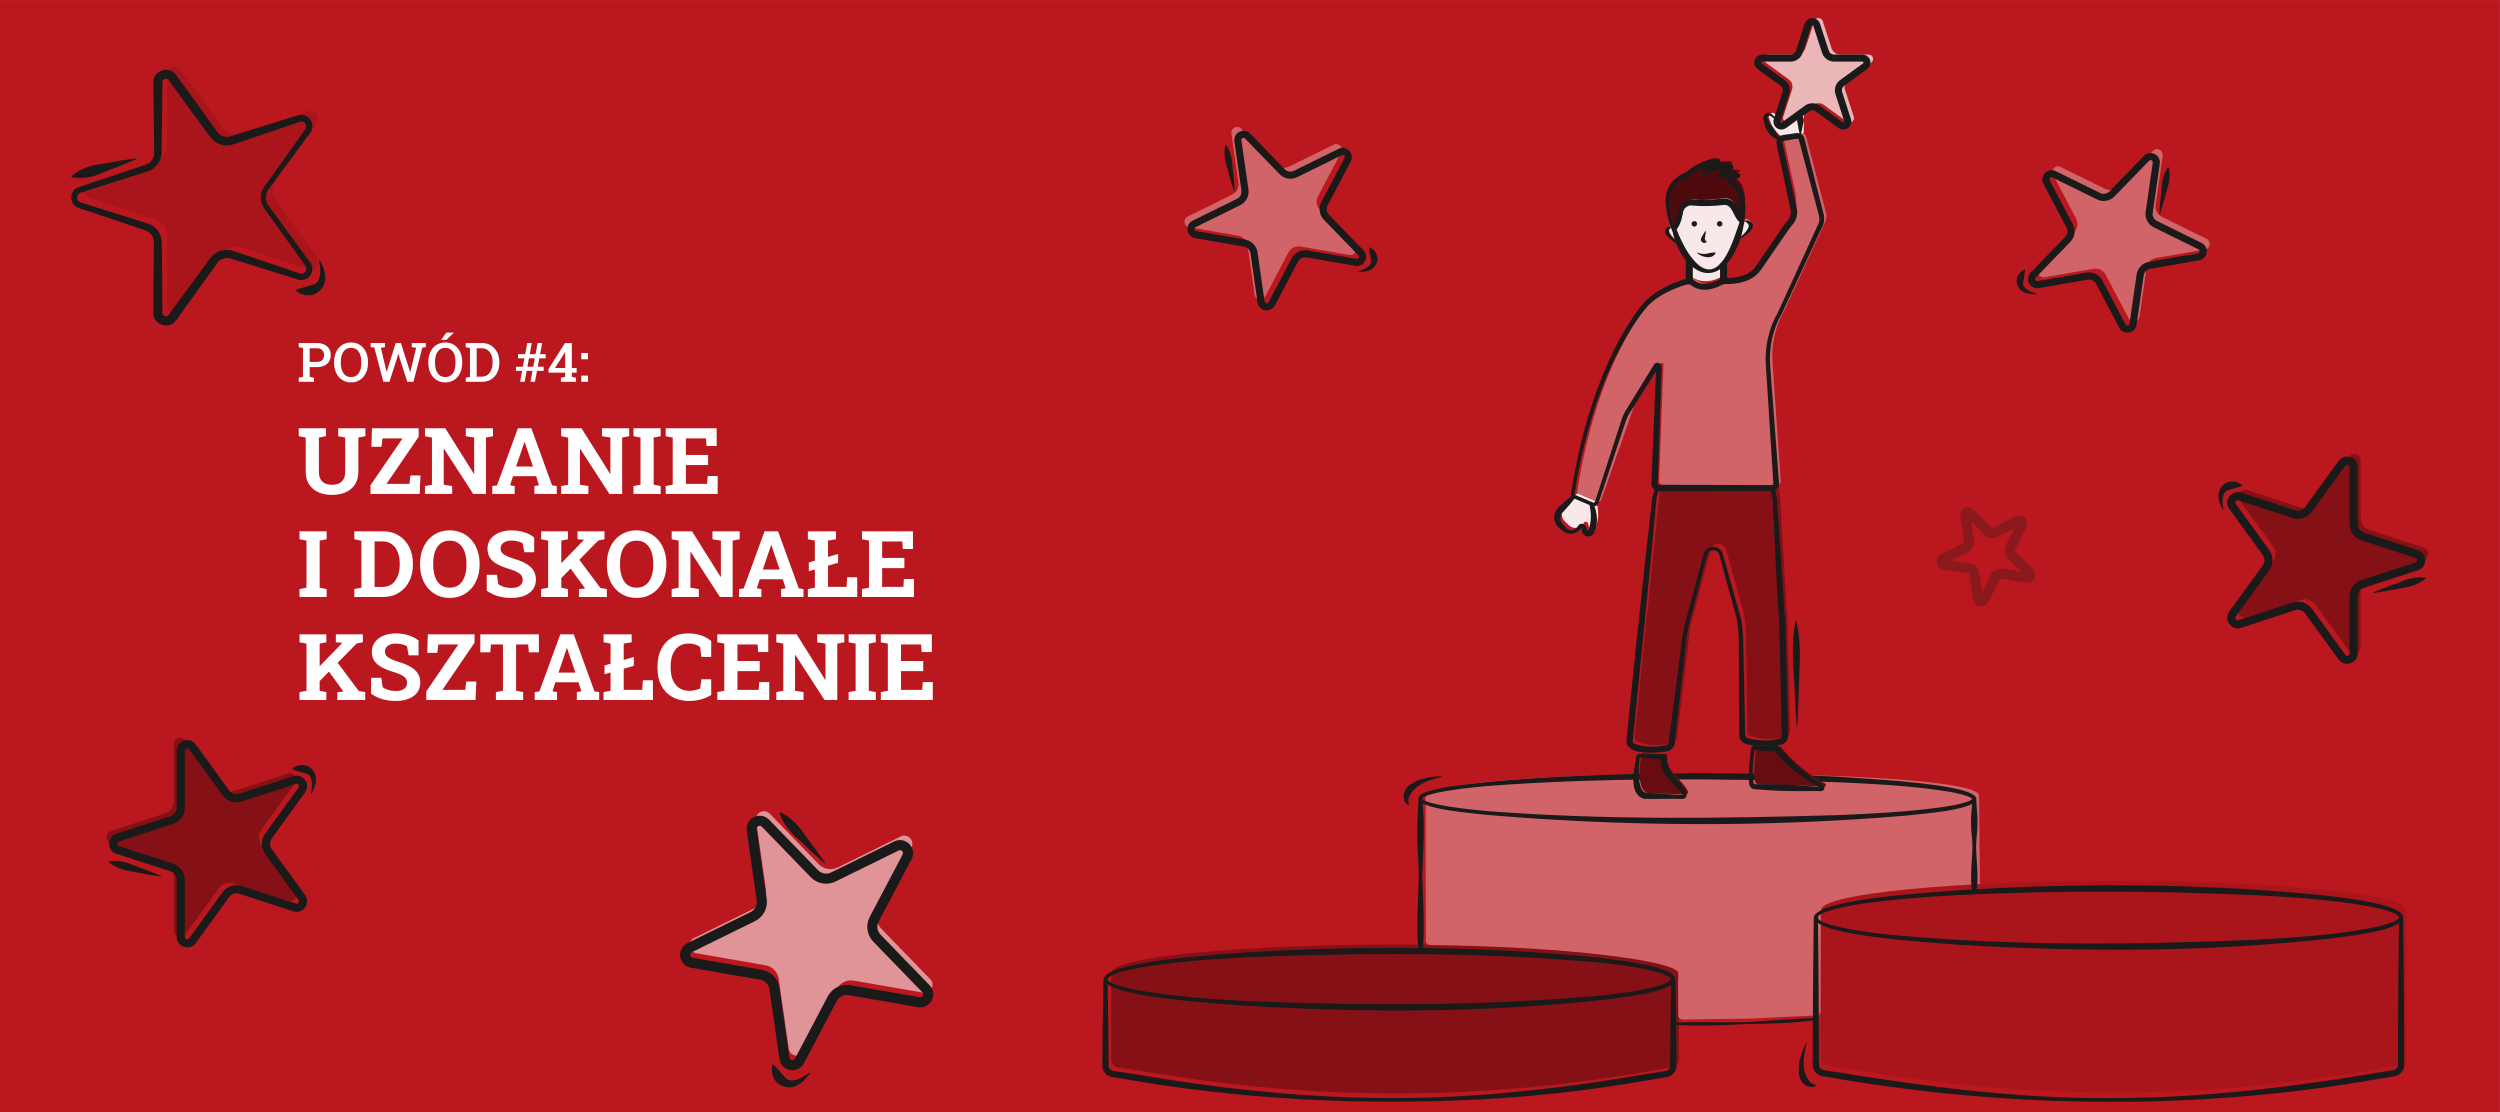 <svg width="825" height="367" viewBox="0 0 825 367" fill="none" xmlns="http://www.w3.org/2000/svg">
<rect x="0" y="0" width="825" height="367" fill="#808080" stroke="none"/>
<g clip-path="url(#clip0_1575_3452)">
<path d="M824.972 0.028H-0.028V367.028H824.972V0.028Z" fill="#BB171E"/>
<g opacity="0.3">
<path d="M667.232 173.15L663.392 180.711C663.007 181.472 663.153 182.39 663.749 182.995L669.735 188.996C670.395 189.656 669.827 190.785 668.901 190.638L660.541 189.308C659.697 189.17 658.872 189.601 658.487 190.354L654.647 197.905C654.225 198.739 652.978 198.547 652.832 197.62L651.502 189.243C651.365 188.399 650.714 187.739 649.871 187.61L641.502 186.28C640.576 186.133 640.383 184.885 641.217 184.463L648.762 180.61C649.522 180.224 649.944 179.389 649.807 178.554L648.477 170.178C648.331 169.251 649.458 168.682 650.118 169.343L656.104 175.334C656.709 175.94 657.626 176.086 658.387 175.692L665.931 171.838C666.765 171.416 667.654 172.306 667.232 173.141V173.15Z" stroke="#1A1A1A" stroke-width="3.33" stroke-linecap="round" stroke-linejoin="round"/>
</g>
<path d="M59.877 23.121L73.507 41.911C74.873 43.801 77.302 44.59 79.521 43.866L101.585 36.691C104.023 35.893 106.058 38.691 104.546 40.774L90.906 59.573C89.54 61.463 89.54 64.014 90.906 65.904L104.546 84.704C106.058 86.786 104.023 89.576 101.585 88.787L79.521 81.612C77.302 80.887 74.873 81.676 73.507 83.566L59.877 102.356C58.364 104.439 55.083 103.366 55.083 100.797V77.565C55.083 75.235 53.579 73.161 51.361 72.446L29.297 65.262C26.858 64.463 26.858 61.014 29.297 60.215L51.361 53.032C53.579 52.307 55.083 50.242 55.083 47.912V24.681C55.083 22.112 58.364 21.047 59.877 23.121Z" fill="#AA151B"/>
<path d="M26.006 61.757C29.37 60.628 45.201 55.435 48.153 54.38C49.61 53.848 50.682 52.472 50.857 50.949C50.912 50.261 50.857 48.334 50.857 47.609L50.802 42.93C50.765 38.966 50.637 31.048 50.627 27.14C50.572 23.194 55.852 21.479 58.117 24.754C58.208 24.873 58.538 25.332 58.639 25.461C62.242 30.351 66.073 35.682 69.603 40.618L70.968 42.517C71.326 42.967 71.802 43.774 72.224 44.123C73.306 45.132 74.873 45.435 76.276 44.93L77.394 44.581C79.722 43.893 96.241 38.654 98.743 37.975C102.438 37.407 104.518 41.691 101.961 44.389C97.9 49.829 92.831 56.766 88.788 62.28C87.478 63.867 87.368 66.17 88.587 67.822L99.642 82.915L102.438 86.713C102.74 87.144 102.933 87.649 103.033 88.19C103.473 91.062 100.476 93.264 97.836 92.099C91.923 90.254 83.683 87.676 77.752 85.832L76.633 85.484C74.882 84.749 72.747 85.263 71.656 86.851C68.392 91.41 63.507 98.2 60.234 102.769C59.565 103.65 58.41 105.43 57.64 106.256C55.147 108.76 50.572 106.907 50.6 103.338C50.591 103.182 50.6 103.127 50.6 103.017V101.852C50.618 94.842 50.701 87.805 50.792 80.795C50.857 79.327 50.692 78.336 49.803 77.272C48.959 76.208 47.502 75.886 46.273 75.455C41.873 73.941 32.963 70.96 28.545 69.51C27.757 69.189 25.777 68.739 24.997 68.161C22.614 66.528 23.219 62.555 26.006 61.757ZM26.602 63.592C25.318 63.977 25.052 65.812 26.143 66.537C26.409 66.711 26.583 66.766 26.941 66.877L29.168 67.592C33.614 69.023 42.542 71.849 47.007 73.216C48.684 73.703 50.49 74.235 51.663 75.629C52.938 76.914 53.515 79.153 53.396 80.795C53.487 87.805 53.579 94.842 53.588 101.852V103.017C53.588 103.274 53.597 103.448 53.662 103.668C53.9 104.375 55.009 104.641 55.513 104.081C56.045 103.411 57.246 101.705 57.787 100.989C61.105 96.457 66.055 89.722 69.373 85.199C71.161 82.685 74.635 81.786 77.458 82.96L78.567 83.337C84.453 85.328 92.62 88.098 98.496 90.089C99.486 90.557 100.623 90.3 101.008 89.19C101.163 88.722 101.108 88.236 100.824 87.805C99.981 86.594 99.046 85.272 98.147 84.025L87.23 68.822C85.626 66.629 85.736 63.39 87.432 61.289L88.797 59.39L94.252 51.793C96.305 48.949 98.34 46.086 100.357 43.214L100.696 42.737C100.824 42.563 100.833 42.499 100.916 42.379C101.347 41.526 100.769 40.352 99.853 40.159C99.403 40.031 99.055 40.168 98.203 40.462C95.663 41.306 79.273 46.912 77.174 47.609C73.773 48.829 70.455 47.215 68.649 44.224L67.265 42.343C63.663 37.462 59.776 32.149 56.256 27.213L55.917 26.736L55.742 26.497C55.138 25.543 53.579 25.965 53.588 27.131V27.718C53.607 28.378 53.533 32.791 53.533 33.562C53.487 36.737 53.396 44.545 53.359 47.6L53.332 49.94C53.487 52.738 51.645 55.61 48.95 56.472C45.943 57.39 29.966 62.519 26.638 63.574L26.602 63.592Z" fill="#1A1A1A"/>
<path d="M23.613 58.16C26.492 55.509 30.168 54.49 33.944 54.05C37.574 53.334 41.232 52.729 44.907 52.215C45.091 52.178 45.182 52.463 44.999 52.536C41.598 54.004 38.152 55.38 34.668 56.646C32.927 57.279 31.267 58.206 29.425 58.463C27.527 58.757 25.648 58.876 23.705 58.481C23.558 58.454 23.503 58.252 23.622 58.151L23.613 58.16Z" fill="#1A1A1A"/>
<path d="M97.744 95.631C99.853 94.879 101.347 94.512 103.189 93.98C103.684 93.86 104.143 93.658 104.491 93.31C106.132 91.585 105.701 88.401 105.325 86.08C105.288 85.915 105.536 85.823 105.609 85.979C106.636 87.887 107.498 90.089 107.296 92.374C107.058 94.925 104.702 97.42 102.089 97.457C100.458 97.494 98.918 97.044 97.68 95.943C97.579 95.851 97.625 95.686 97.744 95.649V95.631Z" fill="#1A1A1A"/>
<path d="M254.027 268.516L270.187 285.187C271.81 286.866 274.331 287.297 276.421 286.269L297.247 276.03C299.548 274.901 301.959 277.379 300.758 279.645L289.914 300.188C288.823 302.252 289.19 304.775 290.812 306.454L306.973 323.125C308.761 324.969 307.147 328.025 304.617 327.584L281.756 323.611C279.455 323.208 277.163 324.336 276.082 326.401L265.247 346.934C264.046 349.21 260.645 348.613 260.278 346.072L256.987 323.079C256.657 320.767 254.879 318.932 252.578 318.538L229.717 314.565C227.187 314.124 226.701 310.702 229.002 309.574L249.828 299.334C251.918 298.307 253.11 296.05 252.78 293.738L249.489 270.736C249.122 268.194 252.23 266.671 254.017 268.516H254.027Z" fill="#E09498"/>
<path d="M252.597 271.653L268.758 288.324C270.38 290.003 272.892 290.435 274.991 289.407L295.818 279.168C298.118 278.039 300.529 280.516 299.328 282.792L288.493 303.335C287.403 305.399 287.769 307.931 289.392 309.601L305.553 326.272C307.34 328.116 305.727 331.172 303.197 330.731L280.335 326.758C278.043 326.355 275.743 327.483 274.661 329.548L263.826 350.09C262.625 352.366 259.224 351.769 258.858 349.228L255.567 326.226C255.237 323.914 253.458 322.079 251.158 321.685L228.296 317.712C225.766 317.271 225.28 313.849 227.581 312.721L248.408 302.481C250.498 301.454 251.689 299.197 251.359 296.885L248.068 273.883C247.702 271.341 250.8 269.818 252.588 271.663L252.597 271.653Z" stroke="#1A1A1A" stroke-width="3.33" stroke-linecap="round" stroke-linejoin="round"/>
<path d="M257.528 268.103C261.085 269.653 263.587 272.497 265.677 275.654C267.942 278.58 270.123 281.581 272.232 284.627C272.287 284.7 272.268 284.792 272.195 284.847C272.14 284.884 272.057 284.884 272.012 284.838C269.225 282.388 266.502 279.874 263.853 277.287C260.975 274.846 258.408 272.02 257.299 268.314C257.253 268.185 257.4 268.057 257.528 268.112V268.103Z" fill="#1A1A1A"/>
<path d="M255.2 351.357C256.795 352.916 257.794 354.1 259.078 355.522C259.408 355.907 259.783 356.238 260.251 356.394C262.524 357.1 265.183 355.311 267.108 353.953C267.236 353.852 267.428 354.026 267.328 354.164C266.072 355.926 264.477 357.669 262.341 358.495C259.948 359.403 256.676 358.385 255.493 356.045C254.751 354.595 254.467 353.017 254.907 351.421C254.943 351.292 255.117 351.256 255.2 351.347V351.357Z" fill="#1A1A1A"/>
<path d="M713.698 51.371L711.361 67.611C711.122 69.244 711.966 70.84 713.442 71.565L728.145 78.804C729.767 79.602 729.428 82.024 727.641 82.327L711.489 85.126C709.867 85.41 708.611 86.704 708.372 88.337L706.035 104.577C705.778 106.375 703.377 106.788 702.524 105.182L694.879 90.667C694.109 89.208 692.496 88.41 690.873 88.695L674.731 91.493C672.943 91.805 671.807 89.64 673.072 88.346L684.493 76.575C685.639 75.391 685.896 73.611 685.126 72.152L677.481 57.637C676.637 56.032 678.333 54.279 679.965 55.087L694.668 62.326C696.144 63.05 697.922 62.748 699.068 61.564L710.49 49.802C711.755 48.499 713.946 49.582 713.68 51.371H713.698Z" fill="#D16468"/>
<path d="M711.572 53.802L709.234 70.042C708.996 71.675 709.839 73.272 711.315 73.996L726.018 81.235C727.641 82.034 727.302 84.456 725.514 84.759L709.362 87.557C707.74 87.841 706.484 89.135 706.246 90.768L703.908 107.008C703.652 108.806 701.25 109.219 700.397 107.613L692.752 93.099C691.982 91.64 690.369 90.842 688.747 91.126L672.604 93.924C670.817 94.236 669.68 92.071 670.945 90.777L682.367 79.006C683.512 77.822 683.769 76.042 682.999 74.584L675.354 60.069C674.511 58.463 676.207 56.711 677.838 57.518L692.542 64.757C694.017 65.482 695.796 65.179 696.942 63.995L708.363 52.233C709.628 50.93 711.819 52.013 711.553 53.802H711.572Z" stroke="#1A1A1A" stroke-width="2.35" stroke-linecap="round" stroke-linejoin="round"/>
<path d="M715.669 55.233C716.338 57.968 715.834 60.5 714.972 63.051C714.312 65.583 713.579 68.097 712.791 70.593C712.772 70.647 712.717 70.684 712.653 70.666C712.571 68.106 713.047 65.344 713.277 62.73C713.405 60.041 713.845 57.472 715.458 55.178C715.513 55.096 715.651 55.123 715.669 55.224V55.233Z" fill="#1A1A1A"/>
<path d="M668.287 89.098C668.186 90.218 667.966 91.117 667.856 91.943C667.773 92.75 667.443 93.411 667.672 94.099C668.259 95.677 670.432 96.383 671.981 96.888C672.1 96.915 672.082 97.108 671.953 97.099C669.799 97.099 667.462 96.943 666.123 94.86C665.482 93.814 665.271 92.383 665.802 91.282C666.297 90.236 667.04 89.392 668.131 88.951C668.222 88.915 668.314 88.997 668.296 89.089L668.287 89.098Z" fill="#1A1A1A"/>
<path d="M778.993 151.993V170.756C778.993 172.637 780.203 174.306 781.99 174.894L799.81 180.692C801.781 181.335 801.781 184.124 799.81 184.766L781.99 190.565C780.203 191.143 778.993 192.812 778.993 194.703V213.465C778.993 215.539 776.343 216.401 775.124 214.722L764.115 199.547C763.006 198.024 761.044 197.382 759.257 197.969L741.446 203.767C739.475 204.41 737.834 202.153 739.053 200.474L750.063 185.298C751.172 183.775 751.172 181.711 750.063 180.188L739.053 165.012C737.834 163.333 739.475 161.076 741.446 161.718L759.266 167.517C761.053 168.095 763.015 167.462 764.124 165.939L775.133 150.763C776.353 149.084 779.002 149.947 779.002 152.02L778.993 151.993Z" fill="#851015"/>
<path d="M797.518 186.895L779.698 192.693C777.911 193.272 776.701 194.941 776.701 196.831V215.594C776.701 217.668 774.052 218.53 772.833 216.851L761.823 201.676C760.714 200.153 758.753 199.511 756.965 200.098L739.145 205.896C737.174 206.539 735.533 204.282 736.753 202.603L747.762 187.427C748.871 185.904 748.871 183.84 747.762 182.317L736.753 167.141C735.533 165.462 737.174 163.205 739.145 163.847L756.965 169.646C758.753 170.224 760.714 169.591 761.823 168.068L772.833 152.892C774.052 151.213 776.701 152.076 776.701 154.149V172.912C776.701 174.793 777.911 176.463 779.698 177.05L797.518 182.849C799.489 183.491 799.489 186.28 797.518 186.922V186.895Z" stroke="#1A1A1A" stroke-width="2.69" stroke-linecap="round" stroke-linejoin="round"/>
<path d="M800.497 190.904C798.032 192.969 795.19 193.721 792.137 194.134C789.213 194.739 786.271 195.253 783.31 195.703C783.246 195.712 783.182 195.666 783.163 195.602C783.154 195.547 783.191 195.492 783.237 195.464C785.996 194.317 788.782 193.235 791.606 192.235C794.429 191.014 797.28 190.17 800.442 190.666C800.552 190.684 800.598 190.831 800.507 190.904H800.497Z" fill="#1A1A1A"/>
<path d="M739.832 160.351C738.632 160.81 737.596 161.04 736.688 161.333C735.817 161.654 734.965 161.654 734.378 162.232C733.058 163.627 733.407 166.196 733.709 168.077C733.737 168.214 733.535 168.279 733.48 168.159C732.655 166.618 731.958 164.838 732.123 162.994C732.316 160.939 734.213 158.92 736.331 158.893C737.642 158.865 738.897 159.223 739.887 160.113C739.97 160.186 739.933 160.324 739.832 160.351Z" fill="#1A1A1A"/>
<path d="M406.358 44.022L408.696 60.261C408.934 61.895 408.091 63.491 406.615 64.216L391.912 71.455C390.289 72.253 390.628 74.675 392.416 74.978L408.568 77.776C410.19 78.061 411.446 79.355 411.684 80.988L414.022 97.227C414.278 99.026 416.68 99.439 417.533 97.833L425.178 83.318C425.948 81.859 427.561 81.061 429.183 81.346L445.326 84.144C447.113 84.456 448.25 82.29 446.985 80.997L435.563 69.225C434.418 68.042 434.161 66.262 434.931 64.803L442.576 50.288C443.419 48.682 441.723 46.93 440.092 47.737L425.388 54.977C423.913 55.701 422.134 55.399 420.988 54.215L409.567 42.453C408.302 41.15 406.111 42.233 406.377 44.022H406.358Z" fill="#D16468"/>
<path d="M408.494 46.462L410.832 62.702C411.07 64.335 410.227 65.932 408.751 66.656L394.048 73.895C392.425 74.694 392.764 77.116 394.552 77.419L410.703 80.217C412.326 80.501 413.582 81.795 413.82 83.428L416.158 99.668C416.414 101.466 418.816 101.879 419.668 100.274L427.313 85.759C428.083 84.3 429.697 83.502 431.319 83.786L447.462 86.585C449.249 86.897 450.386 84.731 449.121 83.438L437.699 71.666C436.553 70.482 436.297 68.703 437.067 67.244L444.712 52.729C445.555 51.123 443.859 49.371 442.228 50.178L427.524 57.417C426.048 58.142 424.27 57.839 423.124 56.656L411.703 44.893C410.438 43.59 408.247 44.673 408.513 46.462H408.494Z" stroke="#1A1A1A" stroke-width="2.35" stroke-linecap="round" stroke-linejoin="round"/>
<path d="M404.598 47.848C406.212 50.141 406.652 52.701 406.78 55.399C407.083 57.995 407.312 60.61 407.477 63.225C407.477 63.289 407.431 63.335 407.376 63.335C406.377 60.968 405.818 58.234 405.084 55.711C404.223 53.151 403.718 50.628 404.388 47.894C404.406 47.793 404.543 47.765 404.598 47.848Z" fill="#1A1A1A"/>
<path d="M451.944 81.612C454.208 82.52 455.345 85.41 453.942 87.52C452.604 89.603 450.267 89.759 448.112 89.759C448.048 89.759 448.002 89.713 448.002 89.649C448.002 89.603 448.03 89.557 448.076 89.548C448.552 89.383 449.02 89.227 449.478 89.08C450.597 88.64 452.045 87.832 452.393 86.759C452.622 86.071 452.292 85.41 452.21 84.603C452.091 83.777 451.88 82.878 451.779 81.758C451.761 81.667 451.862 81.584 451.944 81.621V81.612Z" fill="#1A1A1A"/>
<path d="M57.356 245.56V264.323C57.356 266.204 56.146 267.873 54.358 268.461L36.538 274.259C34.568 274.901 34.568 277.691 36.538 278.333L54.358 284.131C56.146 284.71 57.356 286.379 57.356 288.269V307.032C57.356 309.106 60.005 309.968 61.224 308.289L72.233 293.114C73.343 291.591 75.304 290.949 77.092 291.536L94.903 297.334C96.873 297.977 98.514 295.72 97.295 294.04L86.286 278.865C85.177 277.342 85.177 275.278 86.286 273.755L97.295 258.579C98.514 256.9 96.873 254.643 94.903 255.285L77.082 261.084C75.295 261.662 73.333 261.029 72.224 259.506L61.215 244.33C59.996 242.651 57.347 243.514 57.347 245.587L57.356 245.56Z" fill="#851015"/>
<path d="M38.83 280.461L56.65 286.26C58.438 286.838 59.648 288.508 59.648 290.398V309.161C59.648 311.234 62.297 312.097 63.516 310.418L74.525 295.242C75.634 293.719 77.596 293.077 79.383 293.664L97.203 299.463C99.174 300.105 100.815 297.848 99.596 296.169L88.587 280.993C87.478 279.47 87.478 277.406 88.587 275.883L99.596 260.708C100.815 259.029 99.174 256.771 97.203 257.414L79.383 263.212C77.596 263.79 75.634 263.157 74.525 261.634L63.516 246.459C62.297 244.78 59.648 245.642 59.648 247.716V266.479C59.648 268.359 58.438 270.029 56.65 270.617L38.83 276.415C36.859 277.057 36.859 279.847 38.83 280.489V280.461Z" stroke="#1A1A1A" stroke-width="2.69" stroke-linecap="round" stroke-linejoin="round"/>
<path d="M35.915 284.232C39.078 283.728 41.928 284.572 44.752 285.801C47.566 286.801 50.362 287.884 53.121 289.031C53.185 289.058 53.212 289.132 53.185 289.196C50.261 289.031 47.172 288.223 44.22 287.7C41.167 287.287 38.326 286.535 35.86 284.471C35.768 284.406 35.805 284.25 35.924 284.232H35.915Z" fill="#1A1A1A"/>
<path d="M96.47 253.68C98.542 251.799 102.08 252.102 103.547 254.597C104.986 256.836 104.005 259.634 102.887 261.717C102.823 261.836 102.63 261.772 102.658 261.634C102.96 259.754 103.308 257.185 101.988 255.79C101.402 255.212 100.549 255.212 99.678 254.891C98.771 254.597 97.726 254.368 96.525 253.909C96.424 253.872 96.406 253.744 96.479 253.671L96.47 253.68Z" fill="#1A1A1A"/>
<path d="M587.354 40.535C587.262 40.196 587.583 38.352 587.235 38.407C586.942 38.452 586.602 38.361 586.382 38.168L585.677 37.535C584.769 36.727 583.376 37.645 583.752 38.801L584.082 39.801C584.393 40.746 584.842 41.645 585.42 42.453C586.19 43.517 587.354 44.902 588.656 45.646L594.577 44.324C594.953 44.242 595.219 43.911 595.228 43.526L595.329 37.094L588.399 40.498L587.372 40.535H587.354Z" fill="#F8E8E9"/>
<path d="M526.744 165.627C527.267 166.967 527.386 168.646 527.386 169.884C527.386 170.884 527.221 171.875 526.909 172.82L526.588 173.82C526.213 174.976 524.553 174.894 524.288 173.71L524.086 172.784C523.976 172.279 523.417 172.004 522.949 172.233L522.262 173.077C521.107 174.481 518.998 174.6 517.697 173.334L516.404 172.059C514.983 170.655 514.965 168.343 516.358 166.921L520.19 163.003C520.364 162.829 520.63 162.774 520.859 162.875L526.414 165.288C526.561 165.352 526.689 165.471 526.744 165.618V165.627Z" fill="#F8E8E9"/>
<path d="M575.126 71.152C575.126 71.152 572.541 85.208 566.023 88.19C565.116 88.612 564.071 88.722 563.09 88.511C556.068 87.016 552.814 74.033 552.814 74.033L554.327 70.675L556.93 65.234L570.579 64.289L573.173 66.868L575.117 71.152H575.126Z" fill="#F8E8E9"/>
<path d="M571.175 58.05L574.218 56.5C574.338 56.435 574.328 56.261 574.191 56.224C573.302 56.013 570.983 55.555 569.232 56.123C569.094 56.169 568.984 55.995 569.085 55.894C569.553 55.353 570.451 54.417 571.505 53.821C571.771 53.674 571.688 53.261 571.386 53.233C569.708 53.077 566.463 53.087 563.897 55.059C563.897 55.059 563.961 53.49 565.959 52.343C566.106 52.261 566.023 52.031 565.858 52.077C563.448 52.719 559.359 54.059 557.911 56.087C557.746 56.316 557.526 56.49 557.242 56.555C555.317 56.968 546.911 59.83 552.457 74.18C552.493 74.281 553.465 74.015 553.538 73.932C553.978 73.446 555.225 71.803 555.583 68.556C555.803 66.555 557.388 65.785 559.396 65.922C561.953 66.097 564.896 65.968 568.691 65.454C570.295 65.234 571.762 65.922 572.504 67.363C573.283 68.886 574.512 70.969 575.245 71.703C575.328 71.785 575.474 71.73 575.493 71.62C575.749 70.079 577.088 61.179 572.623 58.729L571.175 58.05Z" fill="#4F0A0D"/>
<path d="M558.039 85.483L560.569 87.282C561.413 87.878 562.402 88.245 563.438 88.346C564.511 88.447 565.583 88.254 566.555 87.786L568.874 86.667V90.869C568.874 90.869 562.907 95.145 557.663 90.961L558.03 85.483H558.039Z" fill="#F8E8E9"/>
<path d="M551.98 74.317C551.98 74.317 546.984 74.987 554.803 80.465L551.98 74.317Z" fill="#F8E8E9"/>
<path d="M576.006 72.336C576.006 72.336 581.808 73.005 573.98 78.483L576.006 72.336Z" fill="#F8E8E9"/>
<path d="M586.612 159.397L586.703 159.792C586.978 161.04 587.217 162.306 587.4 163.572L589.527 200.034C589.774 201.731 589.893 203.447 589.893 205.162L590.737 241.229C590.755 242.193 590.122 243.055 589.197 243.294C584.797 244.431 580.397 243.633 578.178 243.064C577.298 242.835 576.675 242.064 576.629 241.156L576.198 208.199C576.097 206.199 575.832 204.217 575.41 202.263L569.681 181.61C569.085 178.913 565.299 178.766 564.502 181.417L558.424 204.41C557.938 206.025 557.636 207.685 557.526 209.365L553.318 244.009C553.098 244.752 552.475 245.321 551.714 245.45C545.948 246.441 542.52 245.652 540.732 244.899C539.797 244.505 539.275 243.496 539.504 242.505L543.033 207.603C543.015 205.832 543.217 204.071 543.62 202.355L547.644 162.866C547.892 161.829 548.194 160.801 548.561 159.801L548.625 159.627" fill="#851015"/>
<path d="M366.694 320.923V349.577C366.694 350.907 367.666 352.045 368.977 352.247L386.357 354.99C436.92 362.972 488.437 362.771 538.936 354.394L551.824 352.256C553.126 352.036 554.088 350.907 554.088 349.586V321.024" fill="#851015"/>
<path d="M460.387 330.263C512.071 330.263 553.969 326.11 553.969 320.987C553.969 315.864 512.071 311.711 460.387 311.711C408.703 311.711 366.804 315.864 366.804 320.987C366.804 326.11 408.703 330.263 460.387 330.263Z" fill="#851015"/>
<path d="M588.958 102.2C585.915 107.458 584.503 113.513 584.925 119.578L587.638 158.636C587.693 159.471 587.033 160.177 586.199 160.177H548.955C548.139 160.177 547.479 159.498 547.516 158.682L548.937 120.229C548.955 119.743 548.322 119.532 548.047 119.936L541.044 130.221C540.329 131.276 539.77 132.423 539.376 133.634L528.422 164.921C528.229 165.508 527.587 165.801 527.019 165.563L521.162 163.067C520.722 162.875 520.465 162.407 520.538 161.93C527.624 116.761 545.261 98.87 545.261 98.87C549.56 94.915 555.115 92.924 557.792 92.135C558.708 91.869 559.643 92.117 560.413 92.667C563.585 94.97 567.783 93.071 569.333 92.227C569.828 91.952 570.377 91.823 570.946 91.842C574.365 91.989 577.702 91.108 580.562 89.355L591.681 73.097C593.202 71.868 592.854 65.051 592.377 63.151L588.72 46.343C588.592 45.526 589.151 44.765 589.967 44.636L594.367 43.957C595.155 43.838 595.897 44.352 596.053 45.132L602.516 70.042C602.873 71.345 602.681 72.73 602.002 73.895L588.958 102.173V102.2Z" fill="#D16468"/>
<path d="M583.568 17.992H592.937C594.238 17.992 595.393 17.148 595.797 15.909L598.693 6.991C599.133 5.624 601.067 5.624 601.517 6.991L604.413 15.909C604.817 17.148 605.972 17.992 607.273 17.992H616.642C618.081 17.992 618.677 19.827 617.512 20.68L609.932 26.195C608.877 26.965 608.437 28.323 608.841 29.562L611.737 38.489C612.177 39.856 610.619 40.994 609.455 40.15L601.874 34.636C600.82 33.865 599.39 33.865 598.336 34.636L590.755 40.15C589.591 40.994 588.032 39.856 588.472 38.489L591.369 29.562C591.772 28.323 591.332 26.956 590.278 26.195L582.697 20.68C581.533 19.836 582.129 17.992 583.568 17.992Z" fill="#EAB7B9"/>
<path d="M602.525 298.876L601.003 300.518L600.921 309.73L600.82 333.768C600.82 334.466 600.142 335.044 599.289 335.09L578.206 336.099L555.491 336.457C554.583 336.475 553.832 335.879 553.832 335.135L553.767 324.511C553.786 324.456 553.841 321.18 553.841 321.125C553.841 317.29 518.21 312.345 472.138 311.877C471.249 311.877 470.525 311.28 470.525 310.556L470.47 262.699C470.47 262.699 470.47 262.68 470.47 262.671C470.47 262.671 470.47 262.653 470.47 262.644C470.47 262.57 470.507 262.506 470.534 262.433C470.635 262.112 470.882 261.845 471.24 261.699C476.987 258.093 515.249 255.304 561.614 255.304C607.979 255.304 645.425 257.597 651.759 261.157C652.685 261.616 653.088 262.112 653.088 262.699L653.4 292.251C653.4 292.967 653.785 292.563 652.914 292.582C645.058 292.802 611.408 294.564 602.507 298.885L602.525 298.876Z" fill="#D16468"/>
<path d="M552.787 337.456C560.533 337.144 568.269 337.475 576.015 337.31C583.752 336.943 591.452 336.126 599.198 335.915C599.399 335.915 599.564 336.062 599.573 336.264C599.573 336.447 599.445 336.612 599.262 336.64C591.562 337.713 583.788 337.805 576.033 337.952C568.288 338.301 560.523 338.759 552.778 338.19C552.347 338.163 552.328 337.484 552.787 337.466V337.456Z" fill="#1A1A1A"/>
<path d="M469.453 263.515C469.453 264.314 469.517 265.883 469.59 266.672C470.195 274.048 469.572 281.416 469.37 288.774C469.517 297.197 470.296 305.61 469.453 314.033C469.388 314.813 468.178 314.85 468.114 314.033C467.271 305.61 468.05 297.188 468.197 288.774C468.215 284.563 467.702 280.352 467.711 276.14C467.647 271.938 467.958 267.708 468.105 263.506C468.123 262.653 469.425 262.635 469.443 263.506L469.453 263.515Z" fill="#1A1A1A"/>
<path d="M652.181 263.644C652.227 267.414 632.857 268.626 629.402 269.112C583.321 273.048 536.846 272.819 490.774 268.928C487.025 268.415 468.096 267.148 468.087 263.478C468.252 262.111 469.718 261.772 470.727 261.322C477.235 259.313 484.073 258.818 490.802 258.074C498.483 257.331 506.174 256.799 513.874 256.386C544.674 254.79 575.557 254.634 606.347 256.313C612.315 256.817 652.401 258.506 652.181 263.644ZM650.842 263.644C650.476 263.166 649.678 262.9 649.055 262.662C646.369 261.754 643.537 261.313 640.722 260.873C629.319 259.221 617.778 258.643 606.265 258.129C567.847 256.872 529.274 256.487 490.921 259.377C485.201 259.928 479.453 260.478 473.843 261.698C472.487 262.02 471.112 262.35 469.892 262.983C469.517 263.157 469.214 263.515 469.269 263.515C470.149 264.598 472.423 264.946 473.816 265.341C479.426 266.561 485.173 267.121 490.893 267.671C529.247 270.617 567.82 270.112 606.247 268.993C617.76 268.506 629.301 267.974 640.713 266.378C643.527 265.946 646.369 265.524 649.055 264.625C649.733 264.396 650.439 264.102 650.852 263.653L650.842 263.644Z" fill="#1A1A1A"/>
<path d="M585.585 160.764C585.915 162.168 586.217 163.608 586.428 165.04L587.666 183.261L588.83 201.492C589.077 203.024 589.252 205.593 589.242 207.428C589.462 215.906 589.756 228.43 589.976 236.935L590.086 242.899C590.049 244.009 589.38 245.073 588.381 245.569C584.65 246.844 580.525 246.505 576.748 245.66C575.291 245.459 573.98 244.247 573.952 242.697C573.916 236.173 573.861 224.301 573.824 217.778C573.742 213.475 574.062 208.125 573.063 203.951C571.587 198.428 568.929 188.904 567.417 183.307C567.032 181.041 563.667 181.05 563.301 183.325C563.081 184.188 562.412 186.702 562.182 187.61C561.183 191.445 558.672 201.052 557.709 204.749C556.114 210.419 556.087 216.346 555.252 222.145L552.585 245.633C552.337 246.881 551.173 247.862 549.89 247.973L549.377 248.055C545.655 248.606 536.03 249.211 536.782 243.908C538.67 224.173 540.888 203.575 543.033 184.023C543.033 184.004 545.242 164.297 545.242 164.278C545.508 163.122 545.884 161.994 546.297 160.883C546.425 160.535 546.81 160.36 547.158 160.489C547.497 160.617 547.672 160.994 547.552 161.342C547.186 162.177 546.801 163.902 546.645 164.434L544.83 184.197C542.951 203.611 540.815 224.824 538.835 244.119C538.734 244.495 538.789 244.908 539.064 245.192C539.376 245.514 539.972 245.651 540.412 245.807C543.345 246.661 546.553 246.486 549.569 246.018C550.064 245.991 550.522 245.734 550.678 245.229L550.642 245.394L553.667 221.98C554.592 216.126 554.73 210.071 556.435 204.382C557.416 200.73 560.01 191.042 561.018 187.271C561.376 186.096 561.99 183.289 562.448 182.197C563.392 180.188 566.326 179.821 567.774 181.454C568.187 181.894 568.452 182.491 568.572 183.014L571.762 194.381C572.412 196.693 573.723 201.364 574.365 203.621C575.465 207.887 575.245 213.328 575.392 217.723C575.52 224.154 575.786 236.008 575.914 242.44C575.914 243.22 576.308 243.559 577.207 243.715C580.406 244.44 583.779 244.633 586.969 243.862C587.528 243.798 587.987 243.394 587.996 242.825C587.702 232.026 587.446 218.255 587.198 207.456C587.198 205.446 587.107 203.556 586.832 201.611L585.878 183.371C585.878 183.436 584.98 164.893 584.998 165.186C584.815 163.801 584.567 162.434 584.274 161.058C584.192 160.7 584.421 160.342 584.787 160.26C585.145 160.177 585.502 160.406 585.585 160.764Z" fill="#1A1A1A"/>
<path d="M588.06 103.366C585.044 108.604 583.697 114.605 584.164 120.605L584.604 126.698C584.925 131.037 586.621 153.259 586.905 157.159L587.024 158.682L587.079 159.452C587.189 160.737 586.117 161.966 584.815 161.994C574.127 162.049 560.331 162.104 549.679 162.113H548.158C547.498 162.113 546.673 162.141 546.104 161.7C545.362 161.241 544.913 160.306 544.968 159.471L545.032 157.948L545.151 154.892C545.49 146.149 546.022 133.157 546.407 124.376L546.544 121.321V121.128C546.544 121.128 546.553 121.037 546.553 121.064C546.553 121.092 546.553 121.101 546.553 121.137C546.618 121.477 547.076 121.596 547.287 121.275L546.471 122.569C544.133 126.275 540.65 131.771 538.313 135.469C536.562 137.854 535.929 140.974 534.921 143.726L532.978 149.516C532.391 151.351 528.706 162.324 528.165 164.012L527.688 165.462C527.588 165.728 527.588 165.875 527.377 166.297C526.983 167.012 526.011 167.324 525.278 166.976L524.572 166.673C523.628 166.278 521.327 165.269 520.364 164.875C519.851 164.599 519.246 164.544 518.797 163.985C518.549 163.673 518.421 163.278 518.439 162.875C519.603 155.553 521.079 148.24 523.059 141.093C526.35 129.294 530.768 117.679 537.231 107.21C538.872 104.586 540.632 102.035 542.658 99.677C545.976 96.237 550.312 94.071 554.758 92.502C555.28 92.337 555.748 92.163 556.325 92.025C557.489 91.686 559.057 92.374 559.836 92.989C560.56 93.42 561.403 93.64 562.283 93.658C564.163 93.704 565.978 92.989 567.646 92.089C568.718 91.548 569.883 91.787 571.019 91.704C574.228 91.502 577.693 90.539 579.535 87.722L580.388 86.474C582.303 83.658 585.338 79.189 587.263 76.382C587.84 75.547 588.39 74.694 589.068 73.831L590.049 72.657C590.856 71.684 591.177 70.464 590.911 69.234C589.747 63.821 587.574 53.664 586.447 48.306L586.291 47.554C585.924 46.15 587.052 44.627 588.509 44.535L588.885 44.48L589.637 44.37L591.149 44.15C592.341 43.985 593.918 43.517 594.88 44.664C595.384 45.104 595.485 45.912 595.65 46.499C595.888 47.334 596.53 50.04 596.778 50.93C598.015 55.766 600.453 65.445 601.654 70.152C602.232 71.629 601.993 74.015 601.214 75.106L588.06 103.375V103.366ZM586.868 102.742L599.803 74.446C600.518 73.235 600.545 71.904 600.096 70.556C598.244 63.537 595.494 53.224 593.633 46.196C593.542 45.866 593.303 45.728 592.937 45.792L591.433 46.031L588.546 46.499C588.317 46.563 588.161 46.802 588.188 47.04C588.188 47.031 588.207 47.141 588.216 47.187L588.381 47.93L589.041 50.903C589.838 54.582 592.112 64.959 592.937 68.794C593.349 70.565 592.836 72.574 591.681 73.96C590.691 75.097 589.848 76.29 588.995 77.575C587.95 79.107 584.916 83.52 583.807 85.126C582.698 86.649 581.396 88.86 580.131 90.209C577.821 92.658 574.328 93.502 571.102 93.713C570.231 93.814 569.268 93.548 568.453 93.906C567.518 94.411 566.537 94.842 565.528 95.145C563.383 95.814 560.844 95.888 558.837 94.64C558.259 94.273 558.058 94.09 557.691 93.961C556.903 93.631 556.114 94.062 555.335 94.282C551.201 95.677 547.003 97.704 543.913 100.815C541.924 103.063 540.183 105.531 538.551 108.063C532.043 118.33 527.533 129.753 524.242 141.442C522.28 148.387 520.777 155.498 519.649 162.627C519.429 163.425 520.016 163.398 520.813 163.774C522.133 164.361 524.443 165.288 525.736 165.847C526.286 166.012 526.332 165.572 526.497 165.077L526.973 163.627L527.918 160.728C529.201 156.755 532.354 147.112 533.564 143.295C534.554 140.46 535.242 137.111 537.02 134.634C539.303 130.909 542.713 125.367 545.013 121.624L545.811 120.321C546.425 119.302 548.112 119.633 548.295 120.816C548.35 121.229 548.222 123.982 548.222 124.45C547.938 134.505 547.452 148.011 547.122 158.03L547.067 159.553C547.067 159.746 547.131 159.838 547.25 159.929C547.305 159.966 547.369 159.984 547.443 159.984H548.158H549.679C560.285 160.021 574.09 160.021 584.723 160.095C585.393 160.039 585.163 159.269 585.154 158.819L585.063 157.296C584.806 153.534 583.422 131.102 583.138 126.817L582.734 120.725C582.267 114.522 583.752 108.1 586.868 102.769V102.742Z" fill="#1A1A1A"/>
<path d="M519.548 164.591C518.549 165.903 517.486 167.141 516.377 168.343L515.964 168.793C514.919 169.729 514.653 171.279 515.359 172.499C515.671 173.032 516.432 173.775 516.826 174.27C518.137 175.701 520.172 174.83 521.015 173.206C521.812 172.408 523.307 173.022 523.481 174.114C523.554 174.334 523.655 174.729 523.728 174.94C523.783 175.142 524.177 175.096 524.168 174.94L524.617 173.463C525.131 171.463 525.094 169.04 524.617 167.031C524.517 166.673 524.727 166.297 525.085 166.205C526.359 165.948 526.799 169.334 526.918 170.187C527.147 171.839 526.873 173.747 526.24 175.334C526.048 176.068 525.488 176.729 524.746 176.931C523.49 177.362 522.078 176.408 522.005 175.105L521.941 174.665C521.923 174.591 521.904 174.417 521.895 174.353C521.95 174.325 521.895 174.252 521.84 174.252L522.069 174.068C521.767 174.371 521.556 174.637 521.189 175.004C519.777 176.353 517.385 176.601 515.836 175.289L514.882 174.49C512.096 172.463 512.288 168.976 514.901 166.884C516.074 165.747 517.293 164.655 518.586 163.636C519.2 163.15 520.016 163.957 519.539 164.572L519.548 164.591Z" fill="#1A1A1A"/>
<path d="M586.731 38.572C586.401 39.287 585.347 39.177 584.888 38.718C584.659 38.562 584.366 38.333 584.182 38.251C583.733 37.984 583.082 38.507 583.266 38.92L583.541 39.599C583.999 40.975 584.943 41.856 585.732 43.058L587.574 46.031C587.629 46.104 587.565 46.224 587.464 46.214C584.403 45.866 582.551 42.893 582.065 40.086C581.854 39.425 581.698 38.379 582.34 37.773C582.918 37.122 584.008 37.003 584.65 37.572C584.943 37.838 585.072 38.03 585.292 38.26C585.548 38.645 586.19 38.902 586.529 38.489C586.593 38.379 586.777 38.471 586.722 38.59L586.731 38.572Z" fill="#1A1A1A"/>
<path d="M593.982 44.636C593.688 43.462 593.45 42.278 593.285 41.077C593.202 40.48 592.937 39.893 593.102 39.297C593.257 38.709 593.487 38.122 594.083 37.535C594.138 37.48 594.238 37.48 594.293 37.535C594.871 38.131 595.091 38.728 595.228 39.324C595.375 39.92 595.091 40.508 594.99 41.095C594.788 42.288 594.522 43.462 594.192 44.627C594.165 44.728 594 44.728 593.982 44.627V44.636Z" fill="#1A1A1A"/>
<path d="M575.492 73.216C574.677 83.538 565.693 97.475 555.986 85.484C553.923 82.713 552.567 79.538 551.888 76.162C551.815 75.795 552.053 75.446 552.42 75.373C552.75 75.308 553.062 75.492 553.172 75.795C555.161 80.079 557.104 84.639 560.762 87.658C568.379 93.365 572.302 78.033 574.172 72.969C574.374 72.189 575.584 72.409 575.492 73.216Z" fill="#1A1A1A"/>
<path d="M569.452 59.711C570.561 58.885 571.872 57.913 573.146 57.261L573.283 58.748C571.679 58.399 569.562 58.142 568.086 58.821C567.618 59.05 567.059 58.858 566.83 58.399C566.665 58.069 566.72 57.683 566.922 57.417C567.866 56.188 568.975 55.078 570.396 54.362C570.139 54.444 569.809 55.004 570.002 55.408C570.075 55.674 570.442 55.94 570.662 55.949C568.177 55.628 565.372 56.059 563.447 57.582C562.769 58.142 561.678 57.536 561.779 56.674C561.953 54.83 563.374 53.527 564.932 52.802C565.409 52.591 565.886 52.426 566.372 52.288L566.848 54.316C563.704 55.05 560.074 55.747 557.672 58.023C557.324 58.426 556.939 58.849 556.362 58.968C552.081 59.766 550.431 63.895 550.907 67.886C551.146 70.492 551.962 73.051 552.933 75.519L551.879 75.263C552.603 74.474 553.117 73.244 553.392 72.152C553.676 71.18 553.648 70.29 553.887 69.271C554.4 67.326 556.288 65.849 558.351 65.932C560.927 66.032 563.42 66.005 565.968 65.785C566.958 65.73 567.948 65.519 568.938 65.482C570.607 65.464 572.247 66.381 573.063 67.84C573.787 69.097 574.328 70.739 575.3 71.694L573.659 72.29C574.182 68.822 574.567 64.39 572 61.647C571.771 61.408 571.487 61.261 571.239 61.05C570.597 60.739 569.91 60.179 569.433 59.72L569.452 59.711ZM570.79 59.693C571.267 59.739 571.542 59.573 571.927 59.739C576.354 62.298 576.299 68.234 575.676 72.694C575.575 73.244 575.052 73.602 574.512 73.51C573.549 73.198 573.036 72.088 572.623 71.464C571.688 69.914 571.166 67.537 568.966 67.62C565.437 68.051 561.807 68.161 558.277 67.803C557.058 67.675 555.83 68.556 555.463 69.739C555.152 71.317 554.877 73.042 554.061 74.492C553.667 75.125 552.548 77.355 551.714 76.006C550.669 73.116 549.817 70.07 549.67 66.941C549.477 62.665 551.604 58.509 556.013 57.454C556.105 57.426 556.187 57.325 556.252 57.224C556.875 56.399 557.737 55.702 558.598 55.197C561.092 53.72 563.722 52.912 566.454 52.27C567.013 52.142 567.572 52.49 567.701 53.05C567.829 53.61 567.481 54.169 566.931 54.298C565.748 54.646 564.492 55.261 563.997 56.435C563.942 56.546 563.906 56.766 563.906 56.747L562.21 55.867C563.2 55.123 564.318 54.591 565.473 54.261C567.279 53.756 569.112 53.683 570.946 53.922C571.377 53.958 571.78 54.288 571.917 54.683C572.165 55.252 571.817 56.023 571.184 56.234C570.13 56.738 569.195 57.628 568.443 58.537L567.279 57.124C569.497 56.234 571.615 56.619 573.778 57.215C574.2 57.344 574.429 57.784 574.301 58.206C574.237 58.426 574.072 58.601 573.879 58.693C572.871 59.188 571.917 59.335 570.799 59.693H570.79Z" fill="#1A1A1A"/>
<path d="M551.705 74.932C551.265 75.29 550.678 75.694 550.788 76.217C550.953 77.263 552.081 78.602 552.952 79.409C553.447 79.96 554.033 80.428 554.556 80.96C554.583 80.988 554.583 81.024 554.556 81.052C553.868 80.823 553.181 80.309 552.53 79.914C551.742 79.391 550.963 78.767 550.284 78.061C549.826 77.529 549.413 76.996 549.459 76.171C549.56 75.033 550.752 74.51 551.678 74.794C551.742 74.813 551.751 74.895 551.696 74.923L551.705 74.932Z" fill="#1A1A1A"/>
<path d="M575.731 72.813C577.225 72.272 579.086 73.638 578.288 75.253C577.326 77.052 575.447 78.107 573.732 79.079C573.668 79.116 573.595 79.024 573.65 78.978C574.713 77.942 575.887 76.96 576.675 75.703C576.977 75.263 577.142 74.675 577.06 74.235C576.895 73.712 576.207 73.317 575.712 72.941C575.657 72.914 575.667 72.822 575.731 72.813Z" fill="#1A1A1A"/>
<path d="M559.121 74.776C559.622 74.776 560.028 74.37 560.028 73.868C560.028 73.366 559.622 72.96 559.121 72.96C558.62 72.96 558.213 73.366 558.213 73.868C558.213 74.37 558.62 74.776 559.121 74.776Z" fill="#1A1A1A"/>
<path d="M567.499 74.776C568 74.776 568.407 74.37 568.407 73.868C568.407 73.366 568 72.96 567.499 72.96C566.998 72.96 566.592 73.366 566.592 73.868C566.592 74.37 566.998 74.776 567.499 74.776Z" fill="#1A1A1A"/>
<path d="M563.191 79.85C562.412 80.685 560.972 79.804 561.339 78.657C561.486 78.263 561.843 77.786 562.072 77.345C562.302 77.052 562.65 76.226 562.916 76.153C562.943 77.079 562.632 78.024 562.54 78.96C562.577 78.767 562.595 78.841 562.659 78.96C562.613 79.272 562.943 79.465 563.191 79.722C563.227 79.758 563.237 79.813 563.191 79.85Z" fill="#1A1A1A"/>
<path d="M560.065 83.346C561.046 83.713 562.073 83.896 563.09 83.758C564.163 83.492 564.914 83.272 566.115 83.346C566.17 83.346 566.207 83.41 566.179 83.465C565.629 84.658 564.282 85.07 563.09 84.823C561.944 84.704 560.835 84.226 560.001 83.465C559.946 83.419 560.001 83.327 560.065 83.346Z" fill="#1A1A1A"/>
<path d="M557.462 85.695V92.603" stroke="#1A1A1A" stroke-width="2.32" stroke-miterlimit="10"/>
<path d="M568.782 86.942V92.154" stroke="#1A1A1A" stroke-width="2.32" stroke-miterlimit="10"/>
<path d="M365.484 323.052C365.668 332.383 365.842 342.375 365.842 351.724C365.897 352.871 366.758 353.375 367.822 353.449L369.738 353.752C372.02 354.109 378.849 355.164 381.251 355.55C416.946 361.486 453.338 364.009 489.472 361.238C504.818 360.082 520.465 358.174 535.663 355.678C538.936 355.137 545.802 354.045 549.083 353.495C550.614 353.339 551.183 352.77 551.164 351.366V350.393L551.173 346.503C551.164 338.971 551.402 330.658 551.522 323.171C551.522 322.804 551.833 322.502 552.209 322.511C552.567 322.511 552.86 322.813 552.869 323.171C553.098 330.649 553.108 338.98 553.218 346.503L553.227 350.393V351.366C553.392 353.632 551.678 355.421 549.432 355.541C546.095 356.091 539.449 357.22 536.012 357.779C520.731 360.22 504.992 361.89 489.573 362.752C449.423 364.908 409.026 362.871 369.417 355.807L367.501 355.504L367.024 355.431C365.255 355.22 363.761 353.568 363.788 351.751C363.825 342.393 363.935 332.401 364.146 323.061C364.146 322.694 364.458 322.391 364.824 322.401C365.182 322.401 365.475 322.703 365.484 323.061V323.052Z" fill="#1A1A1A"/>
<path d="M552.768 323.116C552.585 327.575 533.738 329.226 529.788 329.869C490.362 334.254 450.523 334.254 410.96 331.887C404.259 331.263 364.65 329.236 364.338 323.116C364.522 316.987 404.553 314.913 410.96 314.326C442.622 312.354 474.412 312.207 506.073 314.216C512.692 314.822 552.677 316.914 552.768 323.116ZM551.43 323.116C551.43 322.997 551.256 322.694 550.908 322.446C549.771 321.648 548.396 321.226 547.048 320.813C541.365 319.244 535.471 318.519 529.613 317.822C490.243 314.17 450.533 314.28 411.052 315.913C399.227 316.574 387.356 317.336 375.687 319.418C372.818 319.978 369.912 320.547 367.244 321.703C366.823 321.905 366.401 322.116 366.071 322.373C365.723 322.62 365.512 322.932 365.512 323.107C365.594 323.758 366.63 324.208 367.235 324.52C369.903 325.685 372.818 326.245 375.678 326.804C387.347 328.887 399.218 329.667 411.043 330.318C450.523 331.915 490.233 332.052 529.604 328.391C535.462 327.694 541.356 326.969 547.039 325.4C548.387 324.988 549.771 324.566 550.898 323.767C551.247 323.52 551.421 323.217 551.421 323.097L551.43 323.116Z" fill="#1A1A1A"/>
<path d="M602.277 258.588C602.763 258.854 602.607 259.552 602.067 259.533L580.131 258.744C579.7 258.726 579.297 258.441 579.187 258.019C578.426 255.203 579.342 248.147 579.599 246.321C579.636 246.064 579.856 245.89 580.122 245.899L587.125 246.23C587.382 246.239 587.629 246.367 587.794 246.569C588.958 248.028 594.101 254.111 602.277 258.579V258.588Z" fill="#670D11"/>
<path d="M556.224 262.12C556.829 262.212 557.26 261.579 556.985 261.038C555.252 257.524 550.128 254.441 550.22 250.505C550.238 249.615 550.22 248.982 550.147 248.899L542.181 248.505C541.915 248.496 541.695 248.67 541.658 248.927C541.521 249.89 541.209 252.294 541.044 254.771C540.925 256.542 541.209 258.313 541.869 259.946C542.236 260.854 543.024 261.524 543.968 261.781L556.224 262.13V262.12Z" fill="#670D11"/>
<path d="M601.453 258.864C602.397 259.313 602.268 260.901 601.141 261.066C600.591 261.102 598.858 261.029 598.263 261.047C593.01 261.093 587.556 261.13 582.322 260.689C581.543 260.607 579.865 260.506 579.095 260.433C578.151 260.46 577.28 259.644 577.243 258.726C576.923 256.341 577.198 253.937 577.363 251.56C577.5 250.037 577.638 248.523 577.812 247C577.913 246.514 578.353 246.129 578.838 246.092C579.462 246.074 581.139 246.11 581.79 246.11C582.377 246.147 586.071 246.046 586.557 246.239C587.162 246.386 587.638 247.12 588.042 247.551C592.038 251.799 596.273 255.992 601.443 258.873L601.453 258.864ZM600.811 260.038C595.219 256.974 589.765 253.249 585.878 248.055C584.778 247.955 581.048 247.643 579.755 247.523C579.59 247.523 579.123 247.468 578.958 247.459C579.031 247.45 579.113 247.377 579.113 247.294C578.582 250.652 578.133 254.12 578.518 257.506C578.609 258.084 578.765 258.9 578.866 258.772C578.921 258.827 579.333 258.781 579.407 258.79C584.384 258.717 589.389 258.809 594.339 259.249C595.613 259.35 599.06 259.616 600.307 259.68L600.802 259.699H600.93C600.93 259.699 600.93 259.699 600.921 259.699C600.893 259.699 600.848 259.717 600.82 259.754C600.683 259.873 600.783 260.029 600.82 260.029L600.811 260.038Z" fill="#1A1A1A"/>
<path d="M555.143 262.313C555.253 262.322 555.198 262.313 555.216 262.313C555.234 262.295 555.253 262.258 555.234 262.221C555.207 262.166 555.097 261.974 555.06 261.918C552.759 258.313 547.516 255.762 548.121 250.753C548.121 250.606 548.148 250.193 548.148 250.046C548.148 250.037 548.148 250.064 548.158 250.074C548.194 250.165 548.24 250.294 548.359 250.404L548.955 250.67C546.361 250.386 543.574 250.046 541.035 249.954C541.063 249.954 541.099 249.899 541.108 249.872C541.053 250.174 541.008 250.78 540.971 251.092C540.723 254.202 540.421 257.514 541.723 260.423C541.97 260.983 542.474 261.432 543.098 261.634L542.859 261.597C546.893 261.818 551.109 262.203 555.143 262.304V262.313ZM555.023 263.653C550.935 263.497 546.636 263.744 542.557 263.625C537.158 261.992 539.385 253.78 539.935 249.697C540.008 249.174 540.503 248.762 541.026 248.78C541.136 248.78 541.814 248.826 541.933 248.826L543.354 248.881C545.252 248.927 547.149 248.872 549.047 248.862C549.285 248.862 549.487 248.973 549.643 249.129C549.954 249.44 549.954 249.826 550.009 250.23C550.046 250.661 550.064 251.358 550.083 251.698C550.88 255.524 554.776 257.937 556.398 261.487C557.013 262.469 556.151 263.845 555.014 263.662L555.023 263.653Z" fill="#1A1A1A"/>
<path d="M581.542 19.166H590.911C592.212 19.166 593.367 18.322 593.771 17.084L596.667 8.166C597.107 6.799 599.042 6.799 599.491 8.166L602.387 17.084C602.791 18.322 603.946 19.166 605.247 19.166H614.616C616.055 19.166 616.651 21.002 615.487 21.855L607.906 27.369C606.852 28.14 606.412 29.498 606.815 30.736L609.712 39.663C610.152 41.031 608.593 42.168 607.429 41.324L599.848 35.81C598.794 35.039 597.364 35.039 596.31 35.81L588.729 41.324C587.565 42.168 586.007 41.031 586.447 39.663L589.343 30.736C589.747 29.498 589.307 28.131 588.252 27.369L580.672 21.855C579.507 21.011 580.103 19.166 581.542 19.166Z" stroke="#1A1A1A" stroke-width="2.32" stroke-linecap="round" stroke-linejoin="round"/>
<path d="M599.39 358.128C598.042 359.376 595.824 358.467 594.797 357.192C593.963 356.247 593.642 354.953 593.606 353.733C593.432 351.109 594.138 348.54 595.109 346.136C595.403 345.476 595.696 344.815 595.998 344.173C596.026 344.118 596.09 344.099 596.136 344.118C596.182 344.136 596.209 344.191 596.191 344.237C596.044 344.943 595.888 345.641 595.723 346.329C595.109 349.467 594.733 353.21 596.493 355.935C597.071 356.963 597.969 357.844 599.262 357.944C599.362 357.926 599.445 358.055 599.372 358.128H599.39Z" fill="#1A1A1A"/>
<path d="M464.851 265.662C463.118 265.047 462.889 262.662 463.531 261.166C463.98 259.983 464.97 259.102 466.033 258.496C468.27 257.111 470.873 256.551 473.449 256.285C474.173 256.23 474.888 256.193 475.603 256.157C475.658 256.157 475.713 256.203 475.713 256.258C475.713 256.313 475.686 256.349 475.64 256.368C474.953 256.57 474.265 256.753 473.578 256.927C470.525 257.845 467.042 259.258 465.456 262.084C464.814 263.075 464.457 264.286 464.97 265.469C465.034 265.552 464.961 265.68 464.86 265.653L464.851 265.662Z" fill="#1A1A1A"/>
<path d="M592.799 204.814C594.11 210.594 594.101 216.374 593.771 222.219C593.624 227.347 593.395 234.586 593.129 239.642C593.129 239.78 592.909 239.798 592.9 239.642C592.533 234.623 592.176 227.329 591.928 222.237C591.488 216.402 591.369 210.594 592.57 204.814C592.588 204.694 592.781 204.694 592.799 204.814Z" fill="#1A1A1A"/>
<path d="M793.916 300.261C793.916 294.985 750.732 290.701 697.455 290.701C644.178 290.701 600.994 294.976 600.994 300.261C600.994 300.289 600.994 300.316 601.003 300.344H600.884V348.925C600.884 350.301 601.883 351.467 603.24 351.678L621.161 354.504C673.273 362.734 726.376 362.523 778.424 353.889L791.707 351.687C793.054 351.467 794.035 350.301 794.035 348.934V300.252H793.925L793.916 300.261Z" fill="#AA151B"/>
<path d="M793.036 302.729C792.871 307.289 773.392 309.033 769.34 309.684C728.658 314.226 687.555 314.226 646.736 311.794C639.815 311.161 599.023 309.069 598.638 302.794C598.794 296.499 640.145 294.343 646.727 293.747C679.397 291.719 712.195 291.582 744.865 293.628C751.667 294.233 792.944 296.38 793.045 302.729H793.036ZM791.697 302.729C791.569 302.124 790.57 301.637 789.947 301.344C787.197 300.151 784.199 299.582 781.247 299.004C769.212 296.867 756.956 296.114 744.755 295.435C712.14 293.93 679.433 293.784 646.809 295.343C638.66 295.775 630.511 296.334 622.398 297.224C615.413 298.151 608.19 298.738 601.599 301.316C592.909 305.005 620.547 308.17 622.417 308.344C663.034 312.271 704.027 311.785 744.764 310.097C756.965 309.4 769.212 308.629 781.247 306.473C784.199 305.895 787.197 305.307 789.937 304.115C790.368 303.913 790.799 303.693 791.138 303.427C791.496 303.17 791.688 302.858 791.688 302.72L791.697 302.729Z" fill="#1A1A1A"/>
<path d="M599.894 302.775C600.16 317.061 600.197 336.924 600.252 351.146C600.178 352.32 601.031 353.109 602.177 353.155C632.995 358.247 664.583 362.569 695.842 362.358C727.091 362.495 758.734 358.486 789.488 353.164C790.735 353.082 791.395 352.219 791.322 351.063C791.322 343.87 791.413 328.465 791.468 321.116L791.688 302.693C791.688 302.326 792 302.023 792.367 302.032C792.733 302.032 793.027 302.335 793.027 302.693L793.247 321.116C793.292 327.254 793.393 342.824 793.393 348.76C793.348 349.724 793.531 351.586 793.228 352.513C792.853 353.99 791.258 355.128 789.837 355.219L787.563 355.596C782.072 356.541 774.776 357.743 769.367 358.532C713.808 366.413 657.076 364.972 601.856 355.21C599.812 355.109 598.024 353.219 598.189 351.146C598.18 343.953 598.29 328.539 598.336 321.199L598.547 302.775C598.547 302.408 598.858 302.105 599.225 302.115C599.592 302.115 599.885 302.417 599.885 302.775H599.894Z" fill="#1A1A1A"/>
<path d="M650.842 294.279C649.953 289.223 650.879 284.195 650.916 279.158C650.852 276.635 650.421 274.121 650.448 271.598C650.366 269.066 650.769 266.552 650.842 264.038C650.842 263.671 651.127 263.359 651.493 263.35C651.878 263.341 652.19 263.653 652.181 264.038C652.254 266.552 652.657 269.066 652.575 271.598C652.593 274.121 652.172 276.635 652.107 279.158C652.144 284.195 653.07 289.223 652.181 294.279C652.08 295.031 650.943 295.04 650.842 294.279Z" fill="#1A1A1A"/>
<path d="M109.549 163.313C107.833 163.313 106.32 163.015 105.01 162.42C103.71 161.824 102.698 160.961 101.974 159.83C101.249 158.699 100.887 157.325 100.887 155.707V144.396L98.58 143.95V141.33H107.555V143.95L105.233 144.396V155.707C105.233 156.66 105.407 157.454 105.754 158.089C106.101 158.724 106.597 159.2 107.242 159.517C107.887 159.825 108.656 159.979 109.549 159.979C110.462 159.979 111.241 159.825 111.886 159.517C112.541 159.2 113.042 158.724 113.389 158.089C113.736 157.454 113.91 156.66 113.91 155.707V144.396L111.603 143.95V141.33H120.578V143.95L118.256 144.396V155.707C118.256 157.325 117.889 158.704 117.155 159.845C116.43 160.976 115.413 161.839 114.104 162.434C112.804 163.02 111.286 163.313 109.549 163.313ZM122.259 163V160.142L132.826 144.679H126.233L125.891 147.447H122.572L122.751 141.33H138.169V144.098L127.558 159.666H135.104L135.461 156.898H138.765L138.497 163H122.259ZM140.238 163V160.395L142.545 159.949V144.396L140.238 143.95V141.33H142.545H146.951L156.386 156.362L156.476 156.347V144.396L153.707 143.95V141.33H160.36H162.682V143.95L160.36 144.396V163H156.163L146.519 148.117L146.43 148.132V159.949L149.213 160.395V163H140.238ZM162.459 163V160.395L164.007 160.172L170.897 141.33H175.347L182.194 160.172L183.742 160.395V163H176.36V160.395L177.863 160.128L176.91 157.151H169.29L168.338 160.128L169.841 160.395V163H162.459ZM170.317 153.951H175.883L173.353 146.524L173.145 145.87H173.055L172.832 146.569L170.317 153.951ZM185.185 163V160.395L187.492 159.949V144.396L185.185 143.95V141.33H187.492H191.897L201.333 156.362L201.423 156.347V144.396L198.654 143.95V141.33H205.307H207.629V143.95L205.307 144.396V163H201.11L191.466 148.117L191.377 148.132V159.949L194.16 160.395V163H185.185ZM209.058 163V160.395L211.365 159.949V144.396L209.058 143.95V141.33H218.017V143.95L215.71 144.396V159.949L218.017 160.395V163H209.058ZM219.684 163V160.395L221.991 159.949V144.396L219.684 143.95V141.33H236.502V147.179H233.168L232.975 144.679H226.337V150.126H233.674V153.475H226.337V159.666H233.332L233.526 157.077H236.83V163H219.684ZM98.834 197V194.395L101.14 193.949V178.396L98.834 177.95V175.33H107.793V177.95L105.486 178.396V193.949L107.793 194.395V197H98.834ZM116.931 197V194.395L119.268 193.904V178.456L116.931 177.95V175.33H119.268H126.442C128.376 175.33 130.083 175.787 131.561 176.699C133.04 177.602 134.191 178.858 135.014 180.465C135.848 182.062 136.264 183.898 136.264 185.972V186.373C136.264 188.427 135.853 190.258 135.029 191.865C134.216 193.463 133.075 194.718 131.606 195.631C130.138 196.544 128.436 197 126.501 197H116.931ZM123.614 193.681H126.278C127.478 193.681 128.495 193.369 129.329 192.743C130.162 192.108 130.797 191.24 131.234 190.139C131.68 189.038 131.904 187.782 131.904 186.373V185.957C131.904 184.528 131.68 183.268 131.234 182.176C130.797 181.075 130.162 180.217 129.329 179.602C128.495 178.977 127.478 178.664 126.278 178.664H123.614V193.681ZM148.409 197.313C146.951 197.313 145.621 197.04 144.42 196.494C143.22 195.948 142.183 195.184 141.31 194.202C140.447 193.21 139.782 192.049 139.315 190.719C138.849 189.38 138.616 187.916 138.616 186.329V186.001C138.616 184.424 138.849 182.97 139.315 181.641C139.782 180.301 140.447 179.135 141.31 178.143C142.173 177.151 143.205 176.382 144.406 175.836C145.606 175.291 146.936 175.018 148.394 175.018C149.863 175.018 151.202 175.291 152.413 175.836C153.623 176.382 154.665 177.151 155.538 178.143C156.411 179.135 157.081 180.301 157.547 181.641C158.024 182.97 158.262 184.424 158.262 186.001V186.329C158.262 187.916 158.024 189.38 157.547 190.719C157.081 192.049 156.411 193.21 155.538 194.202C154.665 195.184 153.623 195.948 152.413 196.494C151.212 197.04 149.878 197.313 148.409 197.313ZM148.409 193.934C149.639 193.934 150.661 193.617 151.475 192.982C152.289 192.347 152.899 191.459 153.306 190.317C153.722 189.176 153.931 187.847 153.931 186.329V185.972C153.931 184.473 153.722 183.159 153.306 182.028C152.889 180.887 152.269 179.999 151.445 179.364C150.632 178.729 149.615 178.411 148.394 178.411C147.184 178.411 146.177 178.729 145.373 179.364C144.569 179.989 143.964 180.867 143.557 181.998C143.16 183.129 142.962 184.454 142.962 185.972V186.329C142.962 187.847 143.16 189.176 143.557 190.317C143.964 191.459 144.569 192.347 145.373 192.982C146.187 193.617 147.199 193.934 148.409 193.934ZM168.844 197.313C167.246 197.313 165.793 197.134 164.483 196.777C163.173 196.42 161.883 195.799 160.613 194.916V189.678H163.977L164.438 192.758C164.885 193.135 165.5 193.443 166.284 193.681C167.068 193.909 167.921 194.023 168.844 194.023C169.627 194.023 170.287 193.914 170.823 193.696C171.369 193.478 171.78 193.17 172.058 192.773C172.346 192.366 172.49 191.89 172.49 191.344C172.49 190.828 172.361 190.372 172.103 189.975C171.855 189.568 171.438 189.201 170.853 188.874C170.277 188.536 169.493 188.214 168.501 187.906C166.785 187.4 165.361 186.85 164.23 186.254C163.109 185.649 162.265 184.93 161.7 184.096C161.144 183.253 160.866 182.241 160.866 181.06C160.866 179.889 161.189 178.858 161.834 177.965C162.488 177.062 163.391 176.352 164.542 175.836C165.693 175.32 167.023 175.052 168.531 175.033C170.198 175.013 171.671 175.211 172.951 175.628C174.241 176.045 175.352 176.625 176.285 177.369V182.251H173.026L172.46 179.274C172.083 179.036 171.572 178.828 170.927 178.649C170.292 178.471 169.568 178.381 168.754 178.381C168.06 178.381 167.445 178.485 166.909 178.694C166.383 178.902 165.966 179.205 165.659 179.602C165.351 179.999 165.197 180.48 165.197 181.045C165.197 181.531 165.331 181.958 165.599 182.325C165.867 182.682 166.313 183.025 166.939 183.352C167.574 183.67 168.447 184.012 169.558 184.379C171.949 185.044 173.76 185.922 174.99 187.013C176.231 188.105 176.851 189.539 176.851 191.315C176.851 192.545 176.518 193.612 175.853 194.515C175.189 195.408 174.256 196.097 173.055 196.583C171.855 197.069 170.451 197.313 168.844 197.313ZM184.322 191.687L182.075 189.112L192.686 178.173L192.716 178.128L190.573 177.95V175.33H199.488V177.95L197.449 178.351L184.322 191.687ZM178.577 197V194.395L180.884 193.949V178.396L178.577 177.95V175.33H187.433V177.95L185.23 178.396V193.949L187.433 194.395V197H178.577ZM191.049 197V194.395L193.073 194.217H193.088L187.581 186.626L190.454 183.754L198.133 194.023L200.262 194.395V197H191.049ZM210.055 197.313C208.596 197.313 207.267 197.04 206.066 196.494C204.866 195.948 203.829 195.184 202.956 194.202C202.092 193.21 201.428 192.049 200.961 190.719C200.495 189.38 200.262 187.916 200.262 186.329V186.001C200.262 184.424 200.495 182.97 200.961 181.641C201.428 180.301 202.092 179.135 202.956 178.143C203.819 177.151 204.851 176.382 206.051 175.836C207.252 175.291 208.581 175.018 210.04 175.018C211.508 175.018 212.848 175.291 214.058 175.836C215.269 176.382 216.311 177.151 217.184 178.143C218.057 179.135 218.727 180.301 219.193 181.641C219.669 182.97 219.907 184.424 219.907 186.001V186.329C219.907 187.916 219.669 189.38 219.193 190.719C218.727 192.049 218.057 193.21 217.184 194.202C216.311 195.184 215.269 195.948 214.058 196.494C212.858 197.04 211.523 197.313 210.055 197.313ZM210.055 193.934C211.285 193.934 212.307 193.617 213.121 192.982C213.934 192.347 214.545 191.459 214.951 190.317C215.368 189.176 215.576 187.847 215.576 186.329V185.972C215.576 184.473 215.368 183.159 214.951 182.028C214.535 180.887 213.915 179.999 213.091 179.364C212.277 178.729 211.26 178.411 210.04 178.411C208.829 178.411 207.822 178.729 207.019 179.364C206.215 179.989 205.61 180.867 205.203 181.998C204.806 183.129 204.608 184.454 204.608 185.972V186.329C204.608 187.847 204.806 189.176 205.203 190.317C205.61 191.459 206.215 192.347 207.019 192.982C207.832 193.617 208.844 193.934 210.055 193.934ZM221.649 197V194.395L223.956 193.949V178.396L221.649 177.95V175.33H223.956H228.361L237.797 190.362L237.886 190.347V178.396L235.118 177.95V175.33H241.771H244.093V177.95L241.771 178.396V197H237.574L227.929 182.117L227.84 182.132V193.949L230.623 194.395V197H221.649ZM243.869 197V194.395L245.417 194.172L252.308 175.33H256.758L263.604 194.172L265.152 194.395V197H257.77V194.395L259.273 194.128L258.321 191.151H250.701L249.748 194.128L251.251 194.395V197H243.869ZM251.728 187.951H257.294L254.764 180.524L254.555 179.87H254.466L254.243 180.569L251.728 187.951ZM266.596 197V194.395L268.903 193.949V178.396L266.596 177.95V175.33H268.903H273.248H275.868V177.95L273.248 178.396V193.666H279.365L279.574 190.496H282.893V197H266.596ZM266.908 188.502V185.6L276.582 182.816V185.719L266.908 188.502ZM284.455 197V194.395L286.762 193.949V178.396L284.455 177.95V175.33H301.273V181.179H297.94L297.746 178.679H291.108V184.126H298.446V187.475H291.108V193.666H298.103L298.297 191.077H301.601V197H284.455ZM104.578 225.687L102.331 223.112L112.943 212.173L112.972 212.128L110.829 211.95V209.33H119.744V211.95L117.705 212.351L104.578 225.687ZM98.834 231V228.395L101.14 227.949V212.396L98.834 211.95V209.33H107.689V211.95L105.486 212.396V227.949L107.689 228.395V231H98.834ZM111.305 231V228.395L113.33 228.217H113.344L107.838 220.626L110.71 217.754L118.39 228.023L120.518 228.395V231H111.305ZM130.683 231.313C129.086 231.313 127.632 231.134 126.323 230.777C125.013 230.42 123.723 229.799 122.453 228.916V223.678H125.817L126.278 226.758C126.724 227.135 127.34 227.443 128.123 227.681C128.907 227.909 129.761 228.023 130.683 228.023C131.467 228.023 132.127 227.914 132.663 227.696C133.208 227.478 133.62 227.17 133.898 226.773C134.186 226.366 134.33 225.89 134.33 225.344C134.33 224.828 134.201 224.372 133.943 223.975C133.695 223.568 133.278 223.201 132.693 222.874C132.117 222.536 131.333 222.214 130.341 221.906C128.624 221.4 127.201 220.85 126.07 220.254C124.948 219.649 124.105 218.93 123.539 218.096C122.984 217.253 122.706 216.241 122.706 215.06C122.706 213.889 123.028 212.858 123.673 211.965C124.328 211.062 125.231 210.352 126.382 209.836C127.533 209.32 128.863 209.052 130.371 209.033C132.038 209.013 133.511 209.211 134.791 209.628C136.081 210.045 137.192 210.625 138.125 211.369V216.251H134.865L134.3 213.274C133.923 213.036 133.412 212.828 132.767 212.649C132.132 212.471 131.408 212.381 130.594 212.381C129.899 212.381 129.284 212.485 128.748 212.694C128.223 212.902 127.806 213.205 127.498 213.602C127.191 213.999 127.037 214.48 127.037 215.045C127.037 215.531 127.171 215.958 127.439 216.325C127.707 216.682 128.153 217.025 128.778 217.352C129.413 217.67 130.286 218.012 131.398 218.379C133.789 219.044 135.6 219.922 136.83 221.013C138.07 222.105 138.69 223.539 138.69 225.315C138.69 226.545 138.358 227.612 137.693 228.515C137.028 229.408 136.096 230.097 134.895 230.583C133.695 231.069 132.291 231.313 130.683 231.313ZM140.685 231V228.142L151.252 212.679H144.659L144.316 215.447H140.997L141.176 209.33H156.595V212.098L145.983 227.666H153.529L153.886 224.898H157.19L156.922 231H140.685ZM163.649 231V228.395L165.971 227.949V212.679H162.027L161.789 215.269H158.5V209.33H177.833V215.269H174.529L174.291 212.679H170.317V227.949L172.654 228.395V231H163.649ZM176.449 231V228.395L177.997 228.172L184.888 209.33H189.338L196.184 228.172L197.732 228.395V231H190.35V228.395L191.853 228.128L190.9 225.151H183.28L182.328 228.128L183.831 228.395V231H176.449ZM184.307 221.951H189.873L187.343 214.524L187.135 213.87H187.046L186.822 214.569L184.307 221.951ZM199.175 231V228.395L201.482 227.949V212.396L199.175 211.95V209.33H201.482H205.828H208.447V211.95L205.828 212.396V227.666H211.945L212.153 224.496H215.472V231H199.175ZM199.488 222.502V219.6L209.162 216.816V219.719L199.488 222.502ZM227.349 231.313C225.246 231.313 223.415 230.876 221.857 230.003C220.299 229.12 219.094 227.875 218.241 226.267C217.397 224.65 216.975 222.74 216.975 220.537V219.808C216.975 217.704 217.382 215.844 218.196 214.227C219.019 212.6 220.19 211.325 221.708 210.402C223.226 209.479 225.032 209.018 227.126 209.018C228.594 209.018 229.968 209.226 231.248 209.643C232.538 210.059 233.689 210.694 234.701 211.548V216.787H231.472L231.025 213.497C230.698 213.259 230.341 213.056 229.954 212.887C229.567 212.719 229.145 212.59 228.688 212.5C228.242 212.411 227.756 212.366 227.23 212.366C226 212.366 224.943 212.669 224.06 213.274C223.177 213.879 222.497 214.738 222.021 215.849C221.555 216.95 221.321 218.26 221.321 219.778V220.537C221.321 222.055 221.569 223.37 222.066 224.481C222.562 225.592 223.266 226.456 224.179 227.071C225.092 227.676 226.173 227.979 227.423 227.979C228.049 227.979 228.674 227.909 229.299 227.77C229.934 227.622 230.509 227.433 231.025 227.205L231.472 224.154H234.701V229.333C233.858 229.889 232.806 230.36 231.546 230.747C230.286 231.124 228.887 231.313 227.349 231.313ZM236.71 231V228.395L239.017 227.949V212.396L236.71 211.95V209.33H253.528V215.179H250.195L250.001 212.679H243.363V218.126H250.701V221.475H243.363V227.666H250.358L250.552 225.077H253.856V231H236.71ZM256.178 231V228.395L258.484 227.949V212.396L256.178 211.95V209.33H258.484H262.89L272.326 224.362L272.415 224.347V212.396L269.647 211.95V209.33H276.3H278.621V211.95L276.3 212.396V231H272.103L262.458 216.117L262.369 216.132V227.949L265.152 228.395V231H256.178ZM280.05 231V228.395L282.357 227.949V212.396L280.05 211.95V209.33H289.01V211.95L286.703 212.396V227.949L289.01 228.395V231H280.05ZM290.677 231V228.395L292.983 227.949V212.396L290.677 211.95V209.33H307.495V215.179H304.161L303.967 212.679H297.329V218.126H304.667V221.475H297.329V227.666H304.324L304.518 225.077H307.822V231H290.677Z" fill="white"/>
<path d="M98.58 126V124.646L99.978 124.383V114.829L98.58 114.565V113.203H99.978H104.583C105.538 113.203 106.355 113.37 107.035 113.704C107.721 114.038 108.245 114.504 108.608 115.102C108.972 115.693 109.153 116.388 109.153 117.185C109.153 117.981 108.972 118.679 108.608 119.276C108.245 119.868 107.721 120.328 107.035 120.656C106.355 120.984 105.538 121.148 104.583 121.148H102.192V124.383L103.59 124.646V126H98.58ZM102.192 119.435H104.583C105.368 119.435 105.957 119.224 106.35 118.802C106.742 118.38 106.938 117.847 106.938 117.202C106.938 116.546 106.742 116.001 106.35 115.567C105.957 115.134 105.368 114.917 104.583 114.917H102.192V119.435ZM115.833 126.185C114.983 126.185 114.216 126.026 113.53 125.71C112.845 125.388 112.256 124.937 111.764 124.356C111.277 123.776 110.902 123.091 110.639 122.3C110.375 121.509 110.243 120.642 110.243 119.698V119.505C110.243 118.567 110.375 117.703 110.639 116.912C110.902 116.121 111.277 115.436 111.764 114.855C112.256 114.27 112.845 113.818 113.53 113.502C114.216 113.18 114.98 113.019 115.824 113.019C116.697 113.019 117.479 113.18 118.171 113.502C118.862 113.818 119.451 114.27 119.938 114.855C120.424 115.436 120.796 116.121 121.054 116.912C121.312 117.703 121.44 118.567 121.44 119.505V119.698C121.44 120.642 121.312 121.509 121.054 122.3C120.796 123.091 120.424 123.776 119.938 124.356C119.451 124.937 118.862 125.388 118.171 125.71C117.479 126.026 116.7 126.185 115.833 126.185ZM115.833 124.427C116.606 124.427 117.242 124.23 117.74 123.838C118.244 123.439 118.616 122.886 118.856 122.177C119.103 121.468 119.226 120.642 119.226 119.698V119.487C119.226 118.556 119.103 117.738 118.856 117.035C118.61 116.332 118.235 115.781 117.731 115.383C117.233 114.984 116.598 114.785 115.824 114.785C115.086 114.785 114.468 114.984 113.97 115.383C113.472 115.781 113.097 116.332 112.845 117.035C112.593 117.738 112.467 118.556 112.467 119.487V119.698C112.467 120.636 112.593 121.462 112.845 122.177C113.097 122.886 113.472 123.439 113.97 123.838C114.474 124.23 115.095 124.427 115.833 124.427ZM126.503 126L123.523 114.697L122.311 114.565V113.203H127.039V114.565L125.677 114.768L127.25 121.342L127.575 122.687L127.628 122.695L128.032 121.342L130.581 113.203H132.312L134.932 121.474L135.318 122.783H135.371L135.714 121.474L137.313 114.768L135.872 114.565V113.203H140.513V114.565L139.379 114.697L136.435 126H134.396L131.82 117.94L131.495 116.78H131.442L131.1 117.958L128.507 126H126.503ZM146.929 126.185C146.079 126.185 145.312 126.026 144.626 125.71C143.94 125.388 143.352 124.937 142.859 124.356C142.373 123.776 141.998 123.091 141.734 122.3C141.471 121.509 141.339 120.642 141.339 119.698V119.505C141.339 118.567 141.471 117.703 141.734 116.912C141.998 116.121 142.373 115.436 142.859 114.855C143.352 114.27 143.94 113.818 144.626 113.502C145.312 113.18 146.076 113.019 146.92 113.019C147.793 113.019 148.575 113.18 149.267 113.502C149.958 113.818 150.547 114.27 151.033 114.855C151.52 115.436 151.892 116.121 152.149 116.912C152.407 117.703 152.536 118.567 152.536 119.505V119.698C152.536 120.642 152.407 121.509 152.149 122.3C151.892 123.091 151.52 123.776 151.033 124.356C150.547 124.937 149.958 125.388 149.267 125.71C148.575 126.026 147.796 126.185 146.929 126.185ZM146.929 124.427C147.702 124.427 148.338 124.23 148.836 123.838C149.34 123.439 149.712 122.886 149.952 122.177C150.198 121.468 150.321 120.642 150.321 119.698V119.487C150.321 118.556 150.198 117.738 149.952 117.035C149.706 116.332 149.331 115.781 148.827 115.383C148.329 114.984 147.693 114.785 146.92 114.785C146.182 114.785 145.563 114.984 145.065 115.383C144.567 115.781 144.192 116.332 143.94 117.035C143.688 117.738 143.562 118.556 143.562 119.487V119.698C143.562 120.636 143.688 121.462 143.94 122.177C144.192 122.886 144.567 123.439 145.065 123.838C145.569 124.23 146.19 124.427 146.929 124.427ZM145.593 112.157L147.289 109.767H149.706L149.724 109.819L147.324 112.157H145.663H145.593ZM153.688 126V124.646L155.094 124.374V114.847L153.688 114.565V113.203H155.094H159.049C160.191 113.203 161.19 113.473 162.046 114.012C162.907 114.551 163.578 115.292 164.059 116.235C164.539 117.179 164.779 118.26 164.779 119.479V119.733C164.779 120.935 164.545 122.01 164.076 122.959C163.607 123.902 162.945 124.646 162.09 125.191C161.24 125.73 160.247 126 159.11 126H153.688ZM157.309 124.295H158.996C159.746 124.295 160.385 124.096 160.912 123.697C161.445 123.293 161.853 122.748 162.134 122.062C162.415 121.371 162.556 120.595 162.556 119.733V119.47C162.556 118.585 162.415 117.803 162.134 117.123C161.853 116.438 161.445 115.898 160.912 115.506C160.385 115.113 159.746 114.917 158.996 114.917H157.309V124.295ZM171.635 126L172.294 122.396H170.272V121.017H172.549L173.059 118.257H170.94V116.859H173.313L173.999 113.203H175.484L174.816 116.859H176.732L177.409 113.203H178.903L178.227 116.859H180.081V118.257H177.972L177.462 121.017H179.422V122.396H177.207L176.548 126H175.054L175.722 122.396H173.797L173.129 126H171.635ZM174.043 121.017H175.968L176.478 118.257H174.553L174.043 121.017ZM185.1 126V124.646L186.497 124.383V122.985H181.057L180.978 121.852L186.436 113.203H188.703V121.43H190.285V122.985H188.703V124.383L190.092 124.646V126H185.1ZM183.148 121.43H186.497V116.218L186.444 116.2L186.251 116.613L183.148 121.43ZM191.832 126V123.952H194.038V126H191.832ZM191.832 118.547V116.499H194.038V118.547H191.832Z" fill="white"/>
</g>
<defs>
<clipPath id="clip0_1575_3452">
<rect width="825" height="367" fill="white"/>
</clipPath>
</defs>
</svg>

